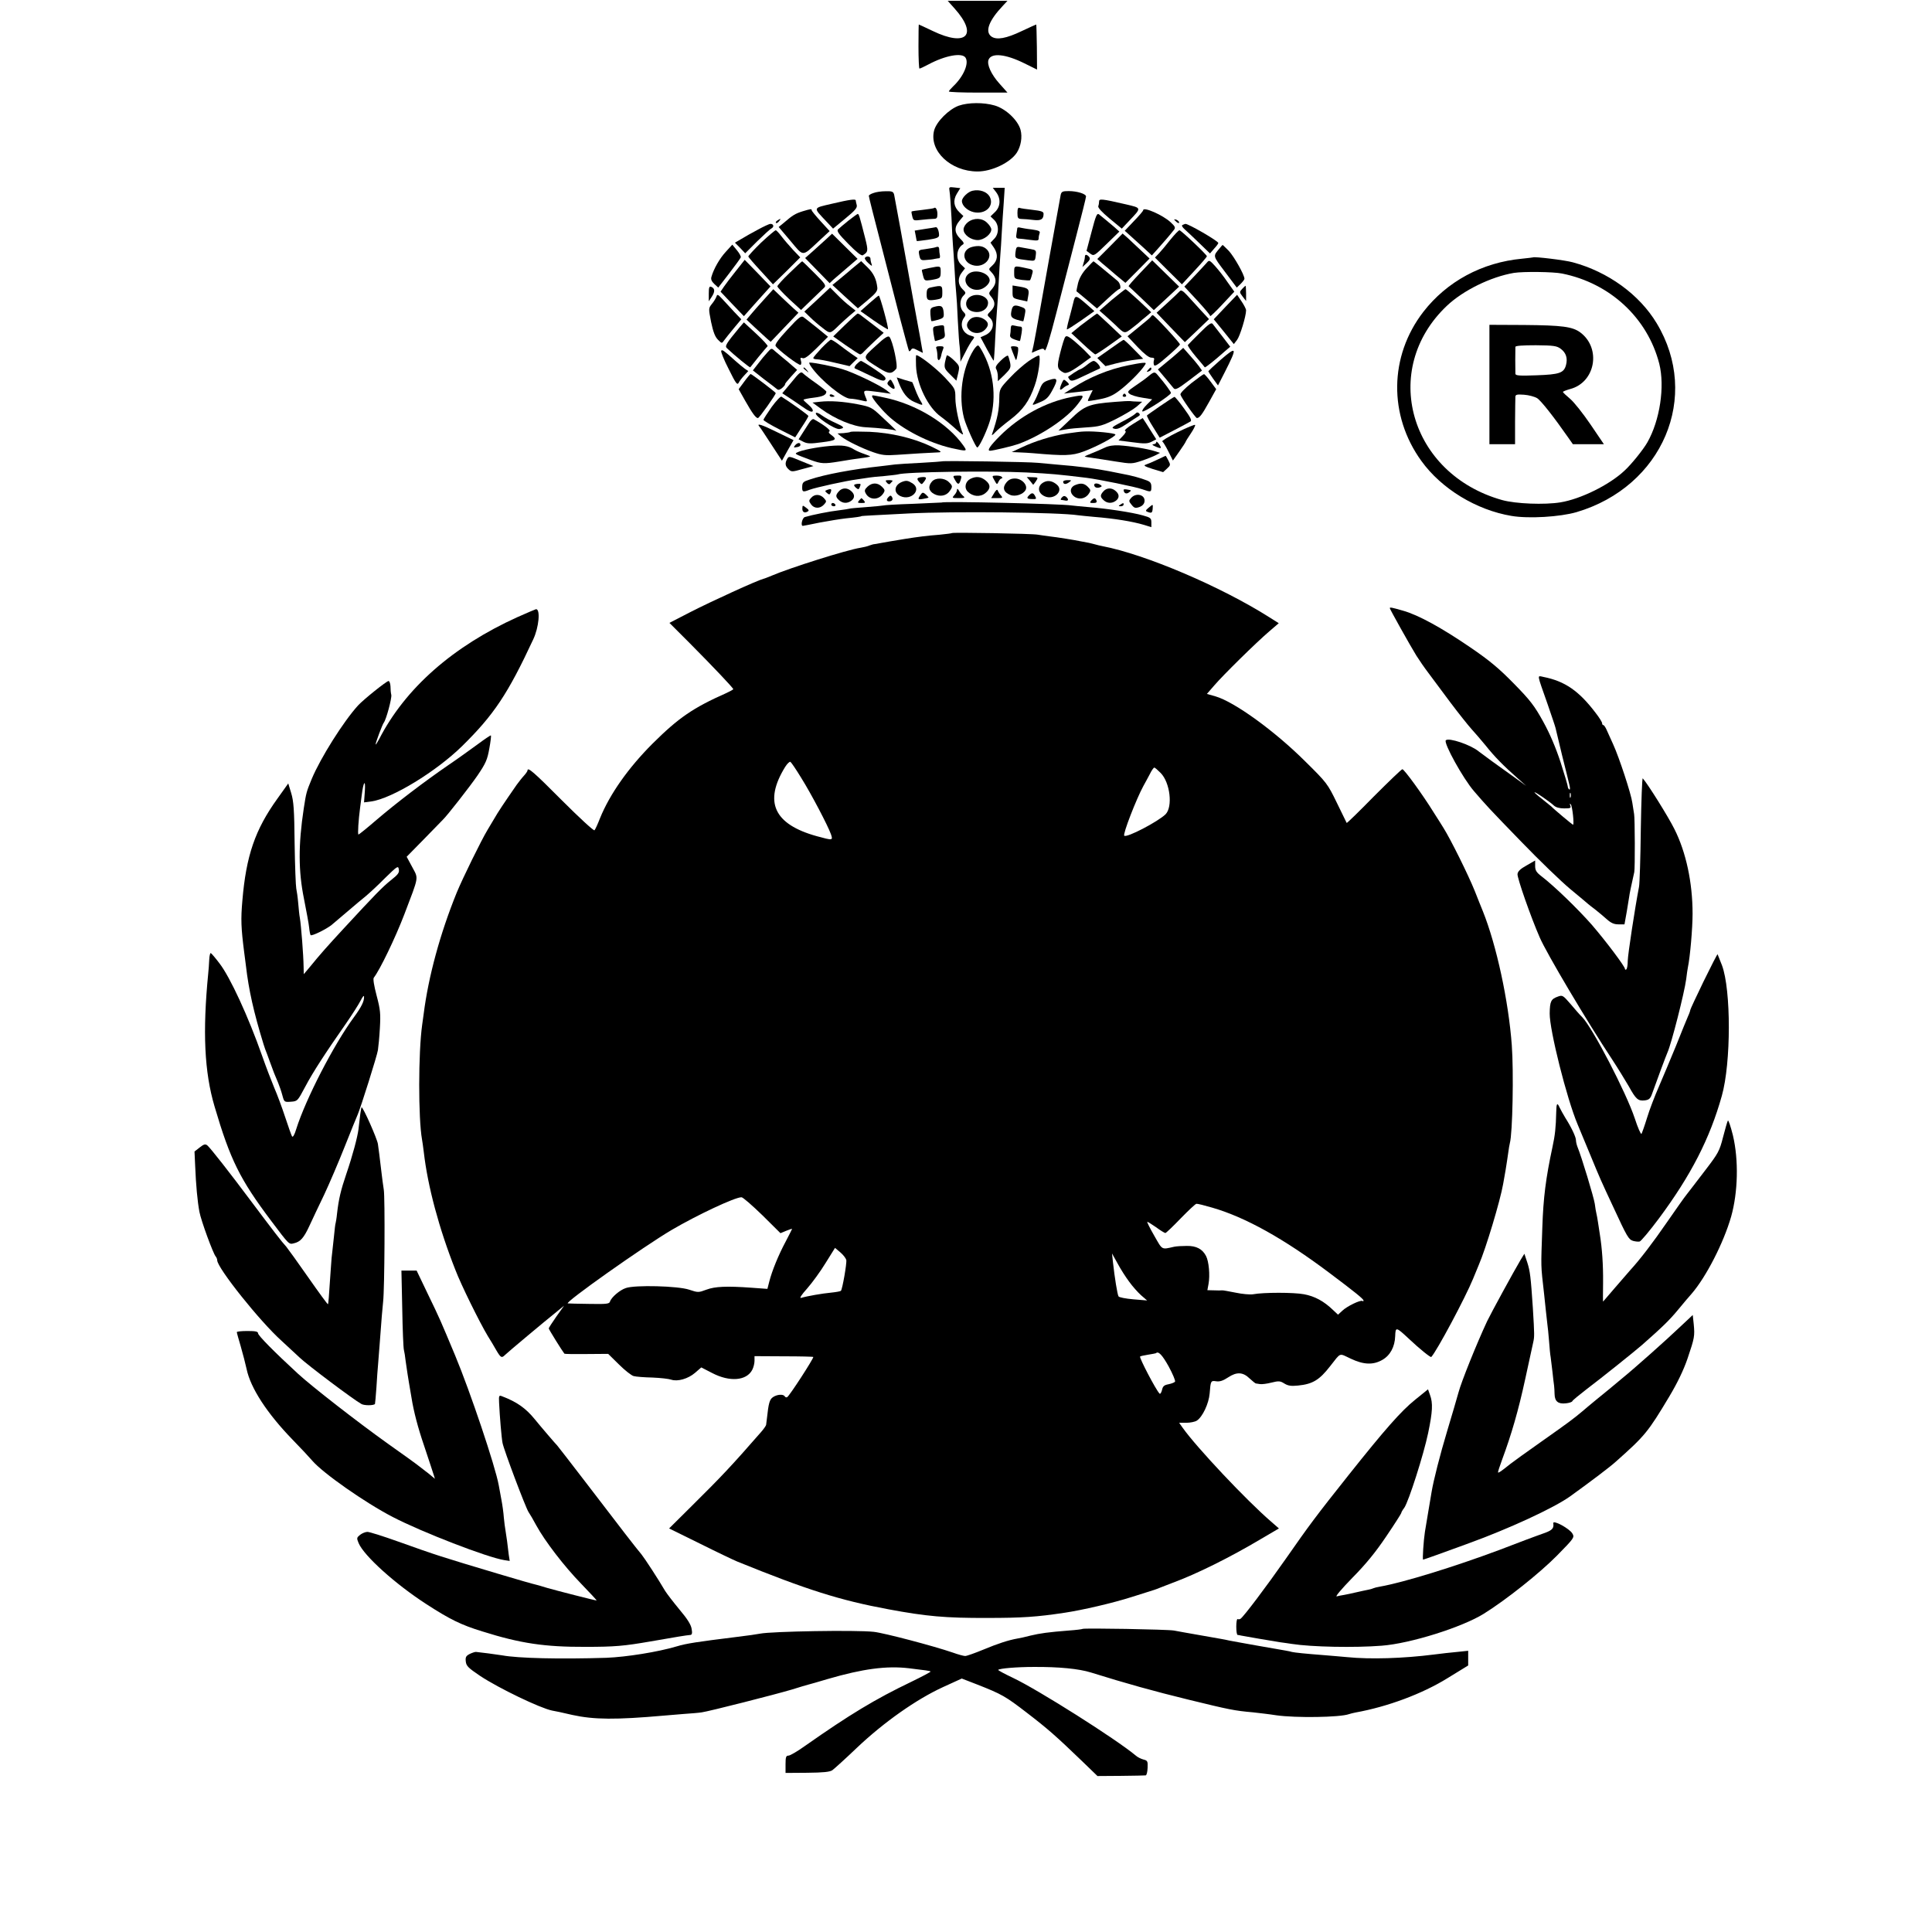 <?xml version="1.0" standalone="no"?>
<!DOCTYPE svg PUBLIC "-//W3C//DTD SVG 20010904//EN"
 "http://www.w3.org/TR/2001/REC-SVG-20010904/DTD/svg10.dtd">
<svg version="1.0" xmlns="http://www.w3.org/2000/svg"
 width="1183pt" height="1183pt" viewBox="0 0 1183 1183"
 preserveAspectRatio="xMidYMid meet">
<g transform="translate(0,1183) scale(0.1,-0.1)"
fill="#000000" stroke="none">
<path d="M5845 11778 c145 -162 73 -237 -133 -138 -46 22 -85 40 -86 40 -1 0
-2 -61 -2 -135 0 -74 3 -135 6 -135 4 0 28 11 54 25 105 56 207 74 228 42 23
-35 -13 -117 -76 -176 -14 -14 -26 -27 -26 -31 0 -4 81 -7 179 -7 l180 0 -50
56 c-50 56 -77 116 -66 145 17 44 103 36 220 -22 l77 -38 -1 138 c-1 76 -3
138 -4 138 -2 0 -41 -18 -88 -40 -96 -46 -154 -56 -186 -34 -42 30 -16 98 70
189 l28 30 -183 0 -183 0 42 -47z"/>
<path d="M5871 11183 c-61 -22 -136 -97 -151 -151 -33 -125 101 -252 266 -252
87 0 200 54 240 115 25 39 35 95 23 140 -16 59 -90 129 -158 149 -68 20 -162
19 -220 -1z"/>
<path d="M5814 10661 c3 -15 8 -87 12 -161 3 -74 7 -151 9 -170 2 -19 6 -87
10 -150 3 -63 8 -128 10 -145 2 -16 7 -93 10 -170 4 -77 9 -147 11 -155 1 -8
3 -33 4 -55 l1 -40 31 60 c16 33 37 67 45 76 12 15 11 17 -11 23 -52 13 -73
69 -43 111 12 15 11 21 -5 37 -23 23 -23 73 0 96 18 18 18 20 -5 42 -28 27
-30 69 -3 102 l19 25 -24 23 c-35 33 -29 99 11 123 9 5 5 15 -17 36 -36 36
-37 70 -4 109 l24 29 -24 23 c-35 33 -41 73 -16 114 l21 34 -35 4 c-34 4 -35
3 -31 -21z"/>
<path d="M6099 10654 c30 -39 28 -89 -6 -122 l-28 -27 23 -22 c30 -30 30 -86
-1 -116 l-22 -23 22 -32 c26 -40 22 -78 -11 -108 -23 -21 -24 -22 -6 -40 32
-33 34 -67 7 -100 -25 -29 -25 -30 -6 -53 25 -31 24 -57 -5 -86 -23 -23 -23
-24 -5 -41 34 -31 19 -87 -30 -107 l-27 -12 39 -73 c22 -40 40 -72 42 -70 1 2
6 64 9 138 4 74 9 153 11 175 2 22 7 94 10 160 3 66 8 143 10 170 2 28 7 91 9
140 3 50 8 132 12 183 l6 92 -37 0 -36 0 20 -26z"/>
<path d="M5955 10662 c-28 -6 -65 -42 -65 -63 0 -28 33 -59 72 -68 72 -16 128
38 98 95 -17 30 -61 46 -105 36z"/>
<path d="M5348 10648 c-16 -5 -28 -13 -28 -17 0 -7 26 -110 100 -396 21 -82
62 -240 90 -350 29 -110 54 -202 56 -205 3 -2 9 1 13 9 7 10 14 10 40 -4 l32
-16 -7 38 c-4 21 -8 47 -10 58 -11 56 -74 405 -79 435 -12 68 -75 415 -80 438
-5 19 -12 22 -53 21 -26 0 -59 -5 -74 -11z"/>
<path d="M6495 10638 c-5 -25 -125 -692 -149 -830 -9 -48 -18 -98 -22 -112
l-6 -26 35 15 c32 13 37 13 44 0 6 -10 30 68 71 228 34 133 89 346 122 472 33
127 60 235 60 242 0 16 -55 33 -106 33 -37 0 -44 -3 -49 -22z"/>
<path d="M5092 10582 c-116 -27 -114 -21 -33 -107 l42 -45 75 62 c60 49 74 66
70 82 -3 12 -6 24 -6 28 0 11 -33 7 -148 -20z"/>
<path d="M6730 10597 c0 -8 -2 -22 -5 -29 -4 -9 22 -37 69 -76 l75 -62 48 51
c74 78 74 75 -24 98 -147 34 -163 35 -163 18z"/>
<path d="M5719 10556 c-2 -2 -33 -7 -69 -11 -36 -4 -66 -8 -68 -10 -2 -1 0
-15 4 -30 7 -27 8 -27 58 -21 28 3 61 6 74 6 18 0 22 6 22 29 0 27 -11 46 -21
37z"/>
<path d="M6230 10526 c0 -32 3 -36 28 -37 15 0 47 -3 71 -6 45 -5 61 4 61 38
0 13 -14 18 -67 24 -36 4 -72 9 -80 12 -9 4 -13 -5 -13 -31z"/>
<path d="M4914 10536 c-44 -14 -61 -24 -113 -69 l-33 -27 72 -85 c82 -98 70
-98 172 -3 l68 63 -55 60 c-30 33 -55 63 -55 68 0 9 -6 8 -56 -7z"/>
<path d="M7000 10543 c0 -5 -26 -35 -57 -67 l-56 -59 39 -35 c21 -19 59 -53
83 -75 l44 -41 36 40 c35 39 73 83 99 116 11 14 8 21 -20 47 -47 44 -168 97
-168 74z"/>
<path d="M6684 10411 l-31 -117 23 -17 c22 -16 24 -15 100 59 l78 76 -30 27
c-29 25 -62 52 -94 78 -13 10 -20 -6 -46 -106z"/>
<path d="M5195 10479 c-27 -22 -56 -46 -63 -53 -10 -10 1 -27 63 -90 48 -49
80 -74 88 -69 33 20 34 27 15 103 -35 138 -39 150 -46 150 -4 -1 -29 -19 -57
-41z"/>
<path d="M4760 10480 c-8 -5 -12 -12 -9 -15 4 -3 12 1 19 10 14 17 11 19 -10
5z"/>
<path d="M5926 10469 c-15 -12 -26 -30 -26 -44 0 -32 44 -65 87 -65 37 0 83
36 83 65 0 9 -11 27 -25 40 -30 31 -82 33 -119 4z"/>
<path d="M7190 10486 c0 -2 7 -9 15 -16 9 -7 15 -8 15 -2 0 5 -7 12 -15 16 -8
3 -15 4 -15 2z"/>
<path d="M4641 10424 c-36 -19 -82 -45 -103 -58 l-38 -22 32 -32 31 -33 73 73
c40 39 80 76 89 80 17 10 11 28 -8 27 -7 0 -41 -16 -76 -35z"/>
<path d="M7242 10453 c-9 -3 -4 -13 15 -30 15 -13 56 -52 90 -85 l62 -60 25
29 c14 15 26 31 26 35 0 12 -188 121 -202 117 -2 0 -9 -3 -16 -6z"/>
<path d="M5663 10428 l-62 -10 6 -31 c3 -18 6 -33 7 -33 1 -1 31 3 69 8 54 8
67 14 67 28 0 24 -10 50 -19 49 -3 -1 -34 -6 -68 -11z"/>
<path d="M6229 10433 c0 -4 -3 -20 -5 -35 -4 -22 -1 -28 13 -29 10 0 42 -4 71
-8 46 -6 52 -5 52 10 0 10 3 24 6 32 4 12 -7 16 -48 22 -29 3 -61 9 -70 11
-10 3 -18 2 -19 -3z"/>
<path d="M4660 10344 c-44 -43 -79 -81 -78 -85 2 -5 36 -45 77 -89 l74 -81 84
82 83 83 -44 46 c-23 25 -55 62 -71 83 -15 20 -31 37 -35 37 -5 0 -45 -34 -90
-76z"/>
<path d="M7167 10363 c-25 -32 -57 -70 -70 -84 l-25 -26 82 -82 83 -82 76 82
c43 46 77 86 77 90 0 9 -158 159 -168 159 -5 0 -30 -26 -55 -57z"/>
<path d="M5055 10362 c-22 -20 -60 -54 -83 -75 l-42 -37 75 -77 75 -77 22 21
c13 11 38 33 57 49 19 16 47 40 63 54 l29 25 -78 77 -78 77 -40 -37z"/>
<path d="M6797 10322 l-78 -78 28 -25 c16 -13 55 -46 86 -73 l58 -48 74 74 74
75 -52 49 c-29 27 -66 62 -82 77 l-31 27 -77 -78z"/>
<path d="M4444 10288 c-37 -40 -74 -104 -88 -154 -4 -14 1 -27 18 -43 l24 -22
67 87 c36 47 68 91 71 98 2 6 -9 26 -24 44 l-28 34 -40 -44z"/>
<path d="M5952 10318 c-69 -18 -60 -100 14 -114 65 -12 118 52 79 96 -21 23
-51 29 -93 18z"/>
<path d="M7470 10312 c-44 -53 -46 -44 31 -147 l72 -96 23 22 c13 13 24 27 24
32 0 24 -63 135 -95 170 -20 20 -37 37 -38 37 -2 0 -9 -8 -17 -18z"/>
<path d="M5725 10315 c-5 -2 -31 -6 -56 -10 -46 -6 -46 -6 -40 -38 6 -29 10
-32 41 -29 19 1 44 4 55 7 11 2 23 4 27 4 3 1 5 9 3 19 -2 9 -4 25 -4 35 -1
17 -6 19 -26 12z"/>
<path d="M6218 10285 c-4 -39 -4 -39 78 -49 41 -5 42 -5 46 29 4 32 2 34 -32
40 -19 3 -47 8 -61 11 -24 5 -27 2 -31 -31z"/>
<path d="M6643 10258 c0 -7 -3 -24 -8 -38 l-7 -25 26 24 c20 19 23 27 15 38
-14 16 -26 17 -26 1z"/>
<path d="M5296 10251 c-3 -4 6 -19 21 -32 21 -19 25 -21 20 -6 -4 10 -7 25 -7
33 0 15 -25 19 -34 5z"/>
<path d="M9387 10254 c-1 -1 -31 -4 -67 -8 -246 -23 -461 -140 -605 -326 -209
-271 -213 -634 -12 -912 123 -171 337 -301 552 -337 106 -18 298 -6 398 23
528 156 762 708 491 1157 -106 176 -298 315 -514 373 -46 13 -236 36 -243 30z
m178 -99 c294 -59 523 -272 595 -552 35 -140 4 -347 -73 -482 -25 -44 -99
-136 -141 -174 -93 -87 -268 -173 -391 -193 -98 -16 -274 -9 -357 14 -567 159
-749 800 -339 1189 100 95 270 178 411 202 57 9 242 7 295 -4z"/>
<path d="M9120 9475 l0 -365 78 0 79 0 0 138 c1 75 1 144 2 153 1 13 10 15 53
12 29 -2 65 -12 80 -21 24 -15 104 -117 191 -242 l28 -40 95 0 95 0 -82 121
c-45 66 -101 137 -125 157 -24 20 -44 39 -44 42 0 3 20 11 45 18 154 41 191
249 62 346 -48 36 -112 44 -344 46 l-213 1 0 -366z m437 219 c32 -24 43 -57
32 -99 -13 -49 -40 -58 -181 -63 -103 -4 -128 -2 -129 9 -1 19 -1 152 0 165 1
7 43 10 126 10 109 -1 128 -4 152 -22z"/>
<path d="M4507 10172 c-30 -37 -63 -81 -74 -97 l-21 -31 71 -75 72 -75 81 91
82 91 -79 82 -79 81 -53 -67z"/>
<path d="M6981 10158 c-41 -43 -73 -79 -70 -81 2 -1 38 -35 79 -74 l75 -72 78
72 77 72 -83 81 -82 80 -74 -78z"/>
<path d="M7390 10222 c-8 -9 -42 -46 -76 -82 l-62 -65 79 -85 c43 -47 79 -89
79 -95 0 -5 33 26 74 70 l74 79 -42 59 c-22 33 -57 77 -76 98 -33 36 -36 38
-50 21z"/>
<path d="M4834 10158 c-41 -39 -74 -76 -74 -81 0 -6 33 -41 72 -78 l73 -67 63
61 c35 34 71 68 79 76 13 12 5 24 -58 87 -41 41 -75 74 -77 74 -2 0 -37 -32
-78 -72z"/>
<path d="M5239 10203 c-19 -15 -36 -30 -39 -33 -3 -3 -27 -23 -54 -45 l-49
-40 78 -72 78 -71 61 51 c49 41 60 56 58 76 -6 53 -23 88 -61 125 l-38 37 -34
-28z"/>
<path d="M6653 10187 c-26 -28 -44 -60 -52 -91 -6 -27 -11 -49 -9 -50 2 -1 30
-25 64 -53 l61 -52 64 59 c35 33 67 59 72 60 14 0 7 36 -10 50 -63 53 -145
120 -147 120 -2 0 -21 -19 -43 -43z"/>
<path d="M5691 10189 c-24 -5 -45 -10 -46 -11 -1 -2 2 -18 7 -36 8 -31 11 -32
46 -27 59 10 62 12 62 50 0 38 0 38 -69 24z"/>
<path d="M6210 10161 c0 -38 0 -38 47 -45 25 -3 48 -4 50 -2 2 2 8 17 12 34 9
31 9 31 -40 41 -70 15 -69 15 -69 -28z"/>
<path d="M5933 10155 c-50 -36 -6 -108 60 -99 31 3 67 35 67 58 -2 44 -86 71
-127 41z"/>
<path d="M4340 10032 l0 -47 19 29 c20 31 19 51 -5 60 -11 4 -14 -5 -14 -42z"/>
<path d="M5705 10071 c-26 -5 -30 -11 -31 -39 -1 -40 6 -45 56 -37 39 7 40 8
40 46 0 42 -3 43 -65 30z"/>
<path d="M6200 10043 c0 -37 1 -39 45 -49 l45 -10 6 34 c8 41 1 48 -53 57
l-43 7 0 -39z"/>
<path d="M7605 10060 c-16 -18 -16 -20 4 -46 l21 -27 0 47 c0 25 -2 46 -3 46
-2 0 -12 -9 -22 -20z"/>
<path d="M5004 9995 l-79 -73 35 -34 c19 -19 54 -49 78 -67 46 -36 45 -36 101
19 15 14 43 40 63 57 l37 31 -33 26 c-19 14 -54 45 -78 70 l-45 45 -79 -74z"/>
<path d="M4679 9997 c-31 -34 -68 -76 -82 -93 l-26 -31 52 -49 c29 -27 62 -57
74 -68 l22 -19 85 89 85 89 -27 24 c-15 13 -49 46 -77 72 l-50 48 -56 -62z"/>
<path d="M6808 9994 l-76 -66 41 -36 c23 -21 49 -44 57 -52 56 -55 55 -55 102
-19 24 18 45 36 48 39 3 3 19 17 37 31 l32 27 -75 71 c-42 39 -79 71 -82 70
-4 0 -41 -30 -84 -65z"/>
<path d="M7224 10047 c-6 -7 -40 -39 -76 -72 l-66 -60 86 -90 87 -90 74 70 74
71 -51 55 c-27 29 -65 71 -83 91 -26 28 -37 34 -45 25z"/>
<path d="M4387 10014 c-4 -11 -16 -31 -28 -45 -21 -27 -21 -27 -5 -110 13 -61
24 -91 42 -109 24 -24 24 -24 38 -4 8 11 35 45 60 75 l45 54 -43 45 c-23 25
-56 60 -73 79 -27 29 -31 31 -36 15z"/>
<path d="M5953 10019 c-49 -18 -50 -79 -1 -95 49 -16 98 10 98 52 0 35 -54 59
-97 43z"/>
<path d="M7503 9950 l-71 -75 62 -76 61 -76 20 26 c18 24 55 145 55 181 0 8
-13 33 -28 55 l-27 40 -72 -75z"/>
<path d="M5322 9972 l-53 -47 82 -58 c45 -31 84 -55 86 -53 6 5 -49 206 -56
206 -3 0 -30 -22 -59 -48z"/>
<path d="M6572 9977 c-6 -23 -17 -69 -26 -101 -9 -32 -15 -61 -13 -63 2 -2 41
23 86 54 l82 58 -43 38 c-71 62 -75 63 -86 14z"/>
<path d="M5720 9951 c-22 -6 -25 -12 -23 -46 2 -21 4 -40 6 -41 2 -2 20 2 41
8 35 11 37 14 34 47 -4 38 -15 44 -58 32z"/>
<path d="M6196 9938 c-11 -44 -7 -54 31 -66 20 -6 38 -10 39 -9 1 1 5 19 9 39
7 34 5 39 -20 48 -39 15 -52 12 -59 -12z"/>
<path d="M5174 9840 l-72 -70 78 -55 c43 -30 82 -55 87 -55 5 0 16 8 24 18 9
9 39 39 68 66 l52 48 -58 45 c-32 24 -66 50 -76 58 -9 8 -21 15 -25 15 -4 0
-39 -32 -78 -70z"/>
<path d="M6660 9869 c-30 -22 -65 -49 -77 -60 l-23 -19 70 -65 c38 -36 73 -65
77 -65 4 0 43 25 85 55 l77 55 -74 70 c-41 38 -75 70 -77 70 -2 0 -28 -18 -58
-41z"/>
<path d="M4823 9813 c-55 -59 -79 -92 -74 -101 13 -23 143 -122 153 -116 5 3
6 15 2 26 -5 17 -3 20 11 15 12 -5 36 13 86 62 l69 69 -66 54 c-37 29 -74 59
-84 66 -14 10 -27 1 -97 -75z"/>
<path d="M7048 9892 c-1 -4 -35 -33 -74 -64 l-70 -57 62 -66 c40 -42 69 -65
84 -65 16 0 20 -4 16 -15 -3 -8 -3 -22 0 -30 5 -11 26 3 82 52 43 37 77 70 77
74 0 10 -156 179 -166 179 -4 0 -9 -4 -11 -8z"/>
<path d="M5937 9872 c-22 -24 -21 -45 1 -65 25 -23 68 -21 92 3 26 26 25 45
-2 64 -30 21 -71 20 -91 -2z"/>
<path d="M4529 9826 c-83 -100 -92 -115 -78 -128 44 -42 140 -121 143 -117 2
2 25 31 51 64 27 33 52 62 55 65 4 3 -27 37 -69 76 l-76 70 -26 -30z"/>
<path d="M7348 9793 c-38 -38 -71 -71 -74 -75 -4 -4 18 -35 47 -70 30 -35 55
-65 56 -67 2 -4 57 39 122 97 l34 29 -49 64 c-27 35 -53 69 -59 76 -8 10 -26
-3 -77 -54z"/>
<path d="M5732 9833 c-20 -4 -21 -8 -16 -46 4 -23 8 -43 9 -45 1 -1 16 3 33 9
25 9 30 15 27 37 -2 15 -4 33 -4 40 -1 12 -7 13 -49 5z"/>
<path d="M6189 9819 c0 -13 -2 -32 -4 -41 -2 -11 7 -20 28 -27 16 -6 31 -10
32 -9 2 2 6 22 10 46 5 32 4 42 -7 42 -7 0 -23 3 -35 6 -19 5 -23 2 -24 -17z"/>
<path d="M5362 9712 c-84 -77 -85 -69 21 -136 59 -37 76 -38 105 -4 12 15 -22
173 -42 195 -8 9 -29 -4 -84 -55z"/>
<path d="M6523 9767 c-6 -6 -19 -50 -31 -97 -22 -88 -20 -100 20 -121 18 -10
52 7 136 70 l33 24 -28 29 c-15 17 -49 47 -74 69 -35 29 -49 36 -56 26z"/>
<path d="M5030 9698 c-27 -29 -50 -56 -50 -60 0 -5 10 -8 21 -8 12 0 62 -9
111 -21 l90 -21 25 25 25 24 -42 29 c-22 16 -57 41 -77 57 -20 15 -40 27 -45
27 -4 0 -31 -24 -58 -52z"/>
<path d="M6797 9693 l-78 -55 25 -25 25 -25 66 17 c36 9 88 19 115 22 l50 6
-57 58 c-32 33 -60 59 -63 58 -3 0 -40 -25 -83 -56z"/>
<path d="M5962 9688 c-71 -114 -94 -284 -59 -419 14 -50 72 -179 81 -179 10 0
50 81 73 149 45 135 33 293 -33 422 -13 26 -28 50 -33 53 -5 4 -18 -9 -29 -26z"/>
<path d="M5734 9694 c3 -9 6 -29 6 -45 0 -34 15 -31 23 3 2 13 8 31 12 41 6
14 2 17 -20 17 -21 0 -26 -4 -21 -16z"/>
<path d="M6190 9705 c0 -2 4 -14 9 -27 5 -13 13 -32 17 -43 6 -16 8 -12 14 20
5 22 6 43 3 48 -4 7 -43 10 -43 2z"/>
<path d="M4699 9672 c-14 -15 -40 -46 -57 -69 l-32 -41 67 -53 c38 -28 74 -56
81 -62 8 -7 18 -4 32 8 11 10 19 20 17 22 -2 2 14 22 35 45 l39 43 -29 25
c-15 14 -42 36 -58 49 -16 13 -38 32 -50 42 -20 19 -21 18 -45 -9z"/>
<path d="M7214 9672 c-16 -15 -51 -44 -77 -65 l-47 -39 43 -51 c23 -28 48 -58
54 -65 10 -11 27 -2 93 48 l80 61 -19 27 c-11 15 -37 46 -58 69 l-38 43 -31
-28z"/>
<path d="M4416 9682 c-3 -5 17 -56 46 -112 43 -87 52 -100 61 -84 5 11 21 31
34 45 l25 27 -21 14 c-12 9 -38 30 -59 49 -71 64 -80 70 -86 61z"/>
<path d="M7472 9625 c-40 -35 -73 -66 -73 -69 1 -3 14 -24 30 -46 l29 -40 42
82 c78 154 75 162 -28 73z"/>
<path d="M5609 9653 c-1 -4 -1 -33 0 -63 4 -113 74 -257 153 -312 26 -19 68
-54 94 -78 29 -27 45 -37 40 -25 -23 54 -46 165 -46 216 0 58 -1 59 -62 125
-60 64 -177 153 -179 137z"/>
<path d="M5797 9653 c-2 -4 -7 -24 -11 -43 -5 -32 -2 -40 32 -73 l38 -38 11
45 c10 44 9 46 -27 81 -21 20 -40 33 -43 28z"/>
<path d="M6128 9622 c-29 -28 -35 -41 -28 -52 5 -8 10 -28 10 -45 l0 -29 41
39 c36 36 40 44 34 75 -4 19 -10 38 -13 42 -4 3 -24 -10 -44 -30z"/>
<path d="M6300 9620 c-30 -21 -83 -67 -117 -104 -60 -63 -63 -69 -64 -119 -1
-77 -10 -124 -45 -227 -3 -8 6 -3 20 13 14 15 56 50 93 78 76 58 116 113 149
209 23 64 38 177 26 183 -4 2 -32 -13 -62 -33z"/>
<path d="M5244 9599 c-13 -15 -15 -23 -7 -26 6 -2 47 -22 92 -43 66 -32 82
-36 91 -25 9 11 -4 24 -64 64 -41 28 -79 51 -84 51 -5 0 -17 -10 -28 -21z"/>
<path d="M6655 9595 c-16 -13 -34 -24 -38 -25 -4 0 -22 -10 -40 -22 -18 -13
-34 -24 -36 -25 -2 -1 2 -9 8 -17 11 -13 24 -9 92 24 45 21 86 41 92 43 14 5
-20 47 -37 47 -6 0 -24 -11 -41 -25z"/>
<path d="M4970 9580 c56 -79 192 -189 234 -191 23 -1 47 -5 84 -14 21 -5 23
-3 17 12 -22 53 -21 54 31 48 27 -3 65 -8 84 -11 l35 -5 -25 20 c-39 31 -198
108 -270 130 -54 17 -173 41 -203 41 -5 0 1 -14 13 -30z"/>
<path d="M6908 9593 c-119 -24 -238 -73 -338 -138 l-55 -35 40 5 c22 2 62 7
88 10 l48 6 -16 -32 c-9 -17 -15 -32 -13 -34 2 -2 33 3 70 10 52 10 81 22 122
53 53 40 125 111 153 152 13 18 12 20 -12 18 -14 -1 -53 -8 -87 -15z"/>
<path d="M4920 9576 c0 -2 8 -10 18 -17 15 -13 16 -12 3 4 -13 16 -21 21 -21
13z"/>
<path d="M7030 9565 c-11 -13 -10 -14 4 -9 9 3 16 10 16 15 0 13 -6 11 -20 -6z"/>
<path d="M4847 9490 l-57 -68 29 -19 c16 -10 56 -37 89 -60 42 -30 63 -39 68
-31 4 7 -5 22 -24 38 -18 15 -32 29 -32 32 0 3 28 9 63 13 56 7 76 16 77 37 0
3 -29 27 -64 52 -36 25 -71 52 -79 60 -12 13 -22 6 -70 -54z"/>
<path d="M7033 9527 c-15 -13 -52 -40 -81 -59 -47 -32 -51 -37 -36 -49 9 -8
44 -19 78 -24 l61 -10 -33 -33 c-18 -18 -31 -36 -27 -41 6 -10 175 99 175 113
0 7 -36 57 -80 108 -19 23 -23 23 -57 -5z"/>
<path d="M4557 9493 l-34 -46 40 -71 c43 -76 65 -106 78 -106 8 0 109 143 109
153 0 5 -147 117 -154 117 -2 0 -20 -21 -39 -47z"/>
<path d="M7295 9484 c-41 -33 -69 -62 -67 -70 4 -18 93 -144 101 -144 16 1 32
22 73 96 l45 81 -34 46 c-19 26 -38 47 -41 46 -4 0 -38 -25 -77 -55z"/>
<path d="M5501 9492 c26 -69 55 -105 97 -123 55 -24 57 -24 40 4 -8 12 -23 43
-33 70 -10 26 -18 47 -19 47 0 0 -22 7 -48 14 l-47 15 10 -27z"/>
<path d="M6424 9503 c-36 -12 -44 -20 -59 -61 -10 -26 -24 -57 -31 -69 -17
-28 -17 -28 38 -4 34 14 49 29 71 70 38 69 34 82 -19 64z"/>
<path d="M5441 9496 c-11 -13 -10 -19 10 -35 28 -23 36 -12 16 24 -12 23 -15
25 -26 11z"/>
<path d="M6502 9485 c-17 -38 -15 -51 6 -33 9 9 23 17 30 19 10 3 9 9 -6 22
-18 16 -19 16 -30 -8z"/>
<path d="M5080 9410 c0 -6 7 -10 15 -10 8 0 15 2 15 4 0 2 -7 6 -15 10 -8 3
-15 1 -15 -4z"/>
<path d="M6875 9410 c-3 -5 1 -10 10 -10 9 0 13 5 10 10 -3 6 -8 10 -10 10 -2
0 -7 -4 -10 -10z"/>
<path d="M4725 9338 c-27 -39 -50 -74 -50 -79 0 -5 44 -31 97 -58 l97 -49 40
62 c23 34 41 65 41 69 0 5 -116 88 -165 118 -5 4 -32 -25 -60 -63z"/>
<path d="M5340 9403 c0 -11 52 -75 94 -115 92 -88 253 -170 393 -202 96 -21
98 -21 71 17 -96 135 -288 252 -480 292 -80 17 -78 17 -78 8z"/>
<path d="M6561 9399 c-158 -31 -317 -117 -439 -239 -59 -59 -80 -90 -60 -90
19 0 139 29 173 41 140 51 299 158 365 245 44 58 43 59 -39 43z"/>
<path d="M7106 9345 c-43 -30 -81 -56 -83 -59 -2 -2 14 -34 37 -70 l41 -66 87
45 c48 25 93 49 101 54 10 6 2 24 -39 80 -28 39 -55 71 -58 71 -4 0 -42 -25
-86 -55z"/>
<path d="M5020 9370 l-45 -5 52 -38 c86 -63 197 -109 272 -113 90 -5 173 -14
186 -21 12 -7 -8 13 -90 89 -56 53 -65 57 -140 72 -93 18 -172 23 -235 16z"/>
<path d="M6825 9369 c-155 -12 -184 -23 -268 -104 l-76 -72 42 7 c23 5 82 10
130 13 80 5 97 10 180 51 51 26 108 60 127 76 l34 30 -29 1 c-17 0 -37 2 -45
3 -8 1 -51 -1 -95 -5z"/>
<path d="M4996 9301 c-11 -17 115 -102 144 -98 35 6 30 13 -23 37 -28 12 -66
33 -84 46 -17 13 -34 20 -37 15z"/>
<path d="M6950 9295 c-8 -8 -45 -30 -83 -49 -58 -31 -64 -36 -44 -41 17 -5 38
4 77 30 29 20 60 40 69 45 11 6 13 12 6 19 -8 8 -15 7 -25 -4z"/>
<path d="M4952 9237 c-11 -17 -30 -47 -41 -64 l-21 -33 29 -15 c24 -12 43 -13
115 -3 87 11 94 17 53 47 -13 9 -15 16 -8 20 10 6 -33 39 -96 74 -6 4 -20 -7
-31 -26z"/>
<path d="M6936 9233 c-33 -20 -54 -39 -47 -41 8 -3 4 -13 -14 -32 l-26 -27 86
-11 c73 -10 92 -9 116 3 l29 15 -21 33 c-11 17 -30 47 -41 65 -11 17 -21 32
-21 32 -1 0 -29 -17 -61 -37z"/>
<path d="M7211 9184 c-57 -28 -99 -54 -94 -57 5 -3 22 -31 37 -61 l28 -56 39
55 c22 31 39 58 39 60 0 2 14 25 31 50 17 25 29 49 27 53 -2 4 -50 -16 -107
-44z"/>
<path d="M4650 9218 c6 -7 39 -57 74 -111 l64 -98 35 63 36 63 -97 47 c-99 49
-132 59 -112 36z"/>
<path d="M5209 9186 c-3 -3 -22 -6 -43 -8 l-38 -2 23 -19 c33 -26 122 -70 196
-96 52 -18 75 -21 145 -16 86 6 200 13 253 15 26 1 19 6 -45 37 -108 51 -244
83 -376 89 -60 2 -112 2 -115 0z"/>
<path d="M6529 9175 c-91 -15 -192 -46 -274 -85 l-60 -28 45 -2 c25 -1 63 -3
85 -5 193 -17 239 -16 309 10 77 28 196 91 196 104 0 9 -128 22 -190 19 -19 0
-69 -7 -111 -13z"/>
<path d="M7080 9122 c0 -6 -8 -12 -17 -12 -11 -1 -7 -6 12 -14 37 -16 41 -13
21 16 -9 12 -16 17 -16 10z"/>
<path d="M4869 9104 c-11 -14 -10 -16 9 -12 13 1 23 7 23 13 1 17 -17 16 -32
-1z"/>
<path d="M5079 9099 c-78 -7 -172 -25 -199 -40 -16 -8 -12 -10 85 -46 64 -23
81 -24 173 -9 48 8 109 18 137 21 27 3 51 8 53 10 2 1 -14 8 -35 15 -21 7 -49
19 -62 27 -38 24 -71 29 -152 22z"/>
<path d="M6765 9089 c-20 -10 -56 -25 -81 -35 -24 -9 -43 -18 -42 -20 2 -1 23
-5 48 -8 25 -4 89 -13 142 -22 95 -15 99 -15 160 5 35 12 74 28 87 35 l24 13
-34 11 c-43 14 -149 31 -216 35 -35 2 -65 -3 -88 -14z"/>
<path d="M4820 9020 c-15 -27 -12 -45 9 -64 17 -16 22 -16 85 2 l67 18 -76 31
c-72 30 -75 31 -85 13z"/>
<path d="M7086 9015 c-27 -13 -58 -26 -70 -30 -17 -5 -7 -11 43 -27 l63 -19
24 22 c22 20 22 23 8 50 -8 16 -16 29 -17 28 -1 0 -24 -11 -51 -24z"/>
<path d="M5768 9005 c-2 -1 -59 -5 -128 -9 -69 -3 -141 -8 -160 -10 -19 -3
-60 -7 -90 -11 -168 -18 -339 -50 -431 -81 -41 -13 -46 -18 -47 -44 -1 -33 4
-35 45 -19 37 14 223 55 293 64 30 4 63 9 74 11 10 2 51 6 90 9 39 4 76 8 83
10 50 16 556 23 788 12 155 -8 189 -11 370 -33 71 -9 299 -55 340 -70 54 -19
55 -18 55 15 0 22 -6 31 -27 39 -42 16 -92 30 -153 41 -30 6 -66 13 -80 16
-82 16 -187 30 -315 40 -38 3 -92 9 -120 11 -52 6 -581 14 -587 9z"/>
<path d="M5849 8889 c17 -30 25 -28 35 8 6 19 3 22 -22 21 -29 -1 -29 -1 -13
-29z"/>
<path d="M6089 8889 c15 -27 16 -28 25 -9 5 11 13 20 18 20 5 0 7 4 3 9 -3 5
-18 9 -34 9 -28 -1 -28 -1 -12 -29z"/>
<path d="M5623 8904 c-8 -4 -7 -11 4 -24 16 -18 17 -18 29 -2 8 9 14 20 14 25
0 8 -28 8 -47 1z"/>
<path d="M5942 8898 c-31 -16 -40 -55 -16 -79 31 -30 75 -34 107 -9 34 27 34
53 1 79 -29 23 -57 26 -92 9z"/>
<path d="M6306 8887 c10 -12 19 -23 20 -25 1 -1 8 8 17 21 15 23 15 24 -20 25
l-36 1 19 -22z"/>
<path d="M5707 8882 c-26 -29 -21 -59 13 -77 36 -19 75 -11 95 18 20 28 19 32
-7 57 -27 25 -79 26 -101 2z"/>
<path d="M6161 8874 c-25 -31 -15 -59 26 -75 31 -12 79 4 93 31 15 29 -23 70
-65 70 -24 0 -39 -7 -54 -26z"/>
<path d="M5430 8875 c7 -9 16 -12 19 -8 4 4 10 11 15 16 5 4 -3 7 -19 7 -24 0
-26 -2 -15 -15z"/>
<path d="M5525 8880 c-50 -19 -56 -67 -11 -88 66 -30 132 40 74 78 -29 18 -38
19 -63 10z"/>
<path d="M6393 8878 c-43 -21 -41 -67 4 -87 55 -25 117 31 77 69 -26 24 -55
31 -81 18z"/>
<path d="M6510 8881 c0 -17 15 -19 35 -5 18 13 18 14 -8 14 -15 0 -27 -4 -27
-9z"/>
<path d="M5230 8859 c0 -4 6 -12 14 -18 11 -9 15 -8 20 5 9 22 8 23 -14 21
-11 -1 -20 -4 -20 -8z"/>
<path d="M5312 8850 c-18 -17 -20 -25 -11 -41 22 -42 79 -43 107 -1 12 18 11
23 -7 41 -27 27 -61 27 -89 1z"/>
<path d="M6584 8860 c-33 -13 -36 -47 -8 -69 29 -23 70 -16 91 16 13 19 12 24
-6 42 -22 22 -43 25 -77 11z"/>
<path d="M6700 8861 c0 -15 16 -22 35 -15 13 5 14 8 3 15 -18 12 -38 11 -38 0z"/>
<path d="M5067 8831 c-17 -6 -17 -8 -3 -20 13 -11 17 -11 22 3 8 21 4 25 -19
17z"/>
<path d="M5137 8822 c-22 -24 -21 -35 1 -55 22 -20 51 -21 75 -3 22 17 22 39
-1 59 -24 22 -55 21 -75 -1z"/>
<path d="M5860 8831 c0 -8 -7 -23 -17 -33 -15 -17 -14 -18 27 -18 37 0 41 2
28 13 -8 6 -20 21 -26 32 -7 13 -12 15 -12 6z"/>
<path d="M6087 8810 l-18 -30 37 0 c34 0 36 1 22 18 -9 9 -17 23 -19 30 -3 7
-12 0 -22 -18z"/>
<path d="M6757 8822 c-22 -24 -21 -35 1 -55 22 -20 51 -21 75 -3 22 17 22 39
-1 59 -24 22 -55 21 -75 -1z"/>
<path d="M6880 8831 c1 -21 16 -29 33 -16 16 12 16 13 -8 17 -14 3 -25 2 -25
-1z"/>
<path d="M5642 8807 c-25 -33 -24 -38 9 -32 19 3 34 7 35 8 0 1 -7 10 -17 19
-13 12 -20 14 -27 5z"/>
<path d="M6302 8798 c-18 -18 -15 -23 18 -24 25 -1 28 1 19 17 -11 22 -20 24
-37 7z"/>
<path d="M4967 8782 c-15 -16 -15 -20 -1 -40 19 -27 55 -28 79 -2 17 19 17 21
0 40 -23 25 -57 26 -78 2z"/>
<path d="M5442 8788 c-16 -16 -15 -28 2 -28 19 0 27 13 17 28 -5 9 -10 9 -19
0z"/>
<path d="M6502 8784 c-7 -8 -9 -14 -5 -15 4 0 16 -2 26 -4 20 -4 22 8 5 23 -9
7 -17 6 -26 -4z"/>
<path d="M6926 8781 c-15 -17 -15 -20 3 -42 16 -20 23 -22 47 -14 19 7 30 19
32 34 6 41 -51 57 -82 22z"/>
<path d="M5260 8765 c-11 -13 -8 -15 15 -15 23 0 26 2 15 15 -7 8 -14 15 -15
15 -1 0 -8 -7 -15 -15z"/>
<path d="M6682 8765 c-11 -13 -9 -15 12 -15 18 0 24 4 20 15 -8 19 -15 18 -32
0z"/>
<path d="M5767 8753 c-1 0 -81 -4 -177 -8 -96 -3 -177 -8 -180 -10 -3 -1 -50
-6 -105 -10 -55 -4 -102 -8 -105 -10 -3 -1 -32 -6 -65 -10 -54 -6 -160 -27
-207 -41 -16 -5 -27 -54 -12 -54 3 0 49 9 102 20 54 10 126 22 162 26 61 6 95
11 95 14 0 1 93 6 290 16 273 14 922 7 1036 -11 13 -2 58 -6 99 -10 124 -10
235 -28 305 -49 l45 -14 0 29 c0 26 -5 30 -52 43 -66 19 -228 43 -333 51 -44
4 -91 8 -104 10 -61 10 -786 27 -794 18z"/>
<path d="M5090 8740 c0 -5 7 -10 16 -10 8 0 12 5 9 10 -3 6 -10 10 -16 10 -5
0 -9 -4 -9 -10z"/>
<path d="M6860 8740 c-13 -8 -12 -10 3 -10 9 0 17 5 17 10 0 12 -1 12 -20 0z"/>
<path d="M4913 8719 c-2 -23 12 -33 31 -22 11 6 10 11 -8 24 -21 16 -22 16
-23 -2z"/>
<path d="M7033 8721 c-19 -16 -20 -20 -7 -25 25 -10 30 -7 32 19 2 30 3 29
-25 6z"/>
<path d="M5829 8566 c-2 -2 -35 -6 -74 -10 -78 -6 -133 -13 -215 -26 -30 -5
-71 -12 -90 -15 -19 -3 -47 -8 -62 -11 -15 -3 -31 -6 -35 -6 -5 0 -17 -4 -29
-8 -11 -5 -36 -11 -55 -14 -84 -13 -435 -124 -544 -171 -22 -9 -44 -18 -50
-19 -39 -10 -319 -138 -448 -204 l-128 -66 125 -125 c146 -147 266 -274 266
-281 -1 -3 -20 -13 -43 -24 -203 -90 -292 -151 -451 -309 -148 -148 -262 -309
-322 -457 -14 -36 -29 -69 -34 -74 -5 -4 -94 78 -199 183 -172 173 -211 207
-211 183 0 -4 -10 -19 -22 -32 -13 -14 -32 -39 -44 -55 -77 -111 -114 -166
-139 -210 -16 -27 -34 -57 -40 -67 -38 -63 -152 -295 -189 -385 -101 -249
-173 -513 -202 -743 -3 -19 -7 -48 -9 -65 -24 -171 -24 -573 -1 -702 2 -10 7
-45 11 -78 24 -209 93 -467 193 -720 35 -92 149 -323 199 -406 16 -25 39 -64
52 -87 27 -46 33 -49 53 -29 16 16 244 207 313 262 l49 40 -47 -66 c-26 -37
-47 -70 -47 -73 0 -6 83 -139 96 -155 2 -2 63 -3 136 -2 l132 1 66 -65 c36
-36 77 -68 90 -71 14 -4 66 -8 115 -9 50 -2 101 -8 115 -13 39 -13 103 5 146
42 l38 33 68 -35 c106 -55 209 -47 244 20 8 15 14 40 14 55 l0 29 180 -1 c99
0 180 -2 180 -4 0 -13 -145 -237 -160 -246 -5 -3 -11 -1 -15 5 -9 15 -47 12
-72 -5 -21 -14 -27 -38 -37 -130 -2 -16 -4 -34 -5 -40 -1 -5 -15 -26 -32 -45
-179 -205 -243 -273 -423 -451 l-139 -138 189 -93 c104 -52 207 -101 229 -110
426 -173 628 -237 925 -292 230 -43 349 -54 605 -53 213 0 303 6 475 32 107
16 293 59 409 96 69 22 131 41 136 43 6 2 21 7 35 13 14 6 50 19 80 31 149 55
354 157 542 269 l109 64 -48 42 c-149 128 -456 454 -541 574 l-22 31 44 0 c24
0 53 6 64 13 35 22 74 105 79 167 6 78 7 79 41 74 21 -3 42 4 72 24 53 35 91
33 132 -7 17 -16 34 -29 37 -30 3 0 15 -2 26 -4 11 -2 43 2 70 9 45 11 53 11
80 -6 23 -14 42 -16 83 -12 90 9 131 34 197 119 68 86 52 80 125 46 80 -38
138 -40 194 -8 48 27 77 80 79 146 2 57 5 57 82 -15 68 -64 135 -118 139 -113
34 36 209 364 256 479 12 30 28 69 35 85 43 99 131 392 149 495 2 14 9 52 15
85 5 33 13 80 16 105 3 25 8 52 10 60 17 61 24 437 12 600 -20 272 -94 613
-177 820 -10 25 -33 81 -50 125 -39 97 -147 315 -191 385 -9 14 -35 57 -60 95
-68 110 -181 265 -192 265 -5 0 -83 -75 -174 -166 -90 -92 -165 -165 -167
-163 -1 2 -28 58 -60 123 -57 117 -61 123 -195 255 -187 186 -432 363 -548
397 l-53 15 46 53 c54 63 255 261 337 331 l57 49 -57 36 c-298 189 -761 386
-1023 436 -14 3 -33 7 -42 10 -10 3 -28 7 -40 10 -13 2 -34 6 -48 9 -37 8
-149 26 -195 31 -22 3 -53 7 -70 10 -34 7 -521 15 -526 10z m-923 -1499 c62
-99 163 -292 182 -345 13 -39 12 -39 -87 -12 -263 73 -325 210 -194 423 13 21
28 35 33 32 5 -3 35 -47 66 -98z m2201 30 c58 -59 75 -207 30 -253 -46 -45
-239 -146 -253 -131 -10 9 74 225 117 304 10 17 27 50 39 72 11 23 24 41 28
41 4 0 21 -15 39 -33z m-2440 -2707 l112 -111 36 15 c19 8 35 13 35 11 0 -2
-18 -36 -39 -77 -43 -80 -84 -179 -101 -247 l-11 -43 -97 7 c-152 11 -224 8
-277 -12 -48 -18 -51 -18 -105 0 -67 23 -332 30 -388 10 -37 -12 -89 -57 -97
-83 -4 -14 -22 -16 -128 -14 -67 1 -126 2 -130 3 -25 3 463 348 636 450 157
92 387 200 427 200 8 1 65 -49 127 -109z m2757 45 c203 -59 438 -190 716 -399
156 -117 209 -160 209 -169 1 -5 -3 -6 -7 -3 -12 7 -94 -32 -123 -60 l-26 -24
-31 29 c-56 54 -112 84 -177 96 -63 12 -248 12 -312 0 -18 -3 -66 1 -108 10
-41 8 -78 15 -82 14 -5 -1 -27 -1 -49 0 l-41 1 7 38 c10 54 2 138 -15 171 -22
43 -60 63 -118 62 -29 0 -63 -2 -77 -5 -80 -18 -71 -22 -122 67 -26 45 -45 83
-43 85 2 2 25 -13 53 -32 27 -20 53 -36 58 -36 5 1 47 41 94 90 47 48 90 89
96 89 7 1 50 -10 98 -24z m-2242 -320 c4 -20 -24 -180 -33 -189 -3 -3 -30 -8
-60 -11 -54 -5 -146 -21 -183 -32 -13 -4 0 17 36 57 30 34 82 105 113 156 l58
93 32 -27 c18 -15 34 -36 37 -47z m1732 -133 c20 -28 53 -65 73 -83 l37 -32
-84 7 c-47 4 -88 12 -91 18 -7 11 -24 116 -34 208 l-6 55 34 -61 c18 -34 50
-84 71 -112z m242 -519 c25 -46 42 -87 39 -93 -3 -5 -21 -12 -40 -16 -27 -5
-35 -12 -40 -36 -4 -16 -11 -26 -15 -21 -22 22 -126 221 -119 227 2 2 24 7 49
11 25 4 46 8 48 9 15 15 39 -11 78 -81z"/>
<path d="M8510 8106 c0 -6 128 -235 163 -291 17 -27 50 -75 73 -105 22 -30 83
-111 134 -180 52 -69 111 -143 131 -165 20 -22 59 -67 86 -100 53 -67 111
-126 193 -198 l55 -49 -55 40 c-110 78 -225 162 -237 172 -47 39 -182 85 -200
67 -15 -16 106 -235 173 -312 76 -88 89 -103 291 -311 109 -113 243 -242 297
-287 54 -45 104 -86 110 -92 6 -5 27 -22 46 -36 19 -15 50 -41 69 -58 26 -23
44 -31 71 -31 l37 0 14 78 c7 42 14 84 15 92 1 12 13 71 31 150 5 21 4 331 -1
355 -2 11 -7 43 -11 70 -7 53 -80 276 -118 359 -13 28 -30 66 -38 84 -7 17
-17 32 -21 32 -5 0 -8 5 -8 12 0 6 -17 34 -39 62 -103 136 -189 195 -320 221
-40 8 -42 25 24 -163 25 -73 48 -140 50 -150 2 -9 20 -84 40 -167 21 -82 41
-165 45 -182 5 -19 4 -31 -1 -27 -5 3 -9 11 -9 17 0 7 -20 74 -44 149 -30 91
-65 174 -107 250 -53 96 -79 130 -178 231 -91 93 -149 142 -268 223 -174 119
-319 199 -413 225 -66 19 -80 22 -80 15z m938 -1158 c26 -18 56 -40 66 -50 13
-12 35 -18 64 -18 38 0 43 2 37 18 -4 11 -3 13 3 7 10 -10 22 -125 14 -125 -4
0 -121 98 -132 111 -3 3 -29 24 -58 47 -64 50 -60 55 6 10z m169 0 c-3 -7 -5
-2 -5 12 0 14 2 19 5 13 2 -7 2 -19 0 -25z"/>
<path d="M3170 8052 c-396 -179 -688 -436 -848 -747 -12 -22 -21 -37 -22 -33
0 11 41 121 50 133 15 19 50 150 46 170 -3 11 -5 35 -5 53 -1 17 -6 32 -12 32
-12 0 -153 -113 -187 -150 -89 -98 -229 -320 -283 -449 -33 -80 -34 -84 -49
-181 -34 -224 -33 -384 1 -552 15 -76 30 -156 32 -178 2 -22 6 -42 9 -46 8 -7
95 36 128 62 13 11 57 48 99 84 42 36 92 78 111 93 19 16 72 64 116 109 77 75
82 79 86 55 4 -20 -4 -32 -49 -67 -53 -43 -95 -86 -289 -296 -97 -105 -141
-154 -211 -240 l-33 -39 -1 45 c-1 73 -15 251 -23 300 -3 14 -7 54 -10 90 -3
36 -9 76 -12 90 -3 14 -8 138 -10 275 -2 207 -6 260 -21 309 l-18 59 -67 -94
c-136 -189 -191 -349 -214 -624 -10 -114 -8 -166 11 -315 3 -19 7 -57 11 -85
17 -146 47 -282 108 -480 2 -5 6 -19 10 -30 5 -11 17 -45 28 -75 23 -63 30
-82 51 -130 8 -19 20 -54 26 -77 11 -41 12 -42 52 -39 41 3 41 4 88 92 47 89
121 203 251 389 38 55 78 118 89 140 11 22 20 32 20 23 2 -28 -16 -64 -63
-128 -122 -166 -294 -499 -352 -683 -11 -37 -21 -53 -26 -45 -4 7 -23 60 -42
118 -19 58 -49 139 -67 180 -17 41 -51 129 -74 195 -84 239 -196 482 -261 566
-24 32 -48 60 -53 63 -4 3 -9 -16 -10 -42 -1 -26 -4 -63 -6 -82 -35 -357 -24
-604 39 -816 96 -326 155 -445 346 -699 110 -146 109 -146 139 -138 40 9 61
32 96 108 18 39 58 124 90 190 31 66 88 199 126 295 38 96 74 184 79 195 18
41 119 361 124 395 3 19 9 80 12 135 5 89 3 112 -20 199 -16 61 -23 103 -17
110 36 45 132 244 187 388 91 239 87 215 48 289 l-34 63 108 110 c59 61 110
113 113 116 24 22 165 202 213 272 51 75 60 97 72 164 8 43 12 79 10 81 -2 2
-39 -23 -82 -55 -44 -32 -124 -90 -179 -127 -147 -101 -315 -229 -437 -333
-59 -51 -110 -92 -113 -92 -6 0 0 90 10 165 2 17 7 51 10 77 10 82 24 101 19
24 l-5 -69 46 6 c125 18 395 182 555 339 194 191 279 318 435 653 35 74 45
186 17 185 -4 -1 -54 -22 -112 -48z"/>
<path d="M10047 6754 c-2 -176 -7 -335 -11 -354 -25 -130 -68 -412 -69 -453 0
-26 -4 -50 -9 -53 -4 -3 -8 -2 -8 3 0 15 -116 169 -201 268 -84 96 -230 238
-311 300 -30 23 -38 36 -38 62 l0 34 -52 -30 c-38 -21 -54 -36 -56 -53 -3 -22
82 -265 136 -388 41 -96 294 -522 442 -745 36 -55 82 -130 103 -166 44 -80 57
-91 97 -87 26 3 35 10 45 38 29 82 87 237 95 255 24 52 104 366 115 450 3 28
8 59 10 70 14 65 29 242 29 330 0 191 -40 377 -111 518 -37 75 -164 278 -194
311 -4 5 -9 -135 -12 -310z"/>
<path d="M10432 5822 c-45 -93 -82 -172 -82 -176 0 -4 -6 -22 -14 -39 -8 -18
-41 -99 -74 -182 -34 -82 -81 -195 -105 -250 -24 -55 -57 -140 -72 -190 -15
-49 -31 -93 -34 -98 -4 -4 -23 39 -41 95 -53 159 -258 554 -322 620 -13 12
-45 49 -71 80 -46 53 -50 56 -77 46 -43 -15 -50 -29 -51 -104 -1 -101 104
-520 171 -679 16 -38 52 -126 81 -195 53 -129 63 -152 137 -310 85 -184 94
-199 121 -208 14 -4 33 -6 41 -4 8 2 61 65 117 140 197 265 313 491 386 752
57 202 57 649 1 799 -14 36 -26 66 -27 68 -2 1 -40 -73 -85 -165z"/>
<path d="M9529 5018 c-2 -90 -7 -139 -23 -212 -41 -191 -56 -311 -62 -491 -9
-256 -10 -224 11 -410 2 -16 6 -59 10 -95 4 -36 8 -76 10 -90 2 -14 7 -59 10
-100 3 -41 7 -86 10 -100 2 -14 7 -54 11 -90 4 -36 8 -74 10 -85 1 -11 3 -34
3 -52 1 -44 22 -61 68 -56 21 2 40 8 41 14 2 5 41 37 85 71 90 68 295 232 342
273 125 110 168 152 220 215 33 40 70 84 83 98 89 103 196 312 242 472 42 149
47 346 11 498 -14 56 -28 97 -31 90 -4 -7 -17 -53 -30 -103 -21 -83 -30 -98
-104 -195 -44 -58 -84 -109 -88 -115 -4 -5 -18 -23 -31 -40 -13 -16 -66 -91
-117 -165 -91 -132 -166 -230 -230 -300 -17 -19 -61 -70 -97 -112 -37 -43 -67
-78 -67 -78 -1 0 -1 53 0 118 1 107 -6 209 -20 295 -3 17 -8 50 -11 72 -3 22
-8 47 -10 55 -2 8 -7 35 -10 60 -6 39 -80 285 -106 348 -5 13 -9 31 -9 40 0
20 -29 81 -65 137 -13 22 -29 50 -35 63 -15 34 -20 27 -21 -30z"/>
<path d="M2206 5008 c-3 -24 -8 -65 -11 -93 -6 -48 -36 -161 -75 -275 -33 -97
-46 -152 -56 -239 -3 -31 -8 -58 -9 -61 -2 -3 -6 -39 -10 -80 -4 -41 -9 -83
-10 -92 -2 -10 -7 -62 -10 -115 -12 -179 -14 -205 -17 -209 -2 -2 -56 72 -121
165 -64 92 -125 176 -134 187 -27 29 -83 102 -212 274 -136 182 -252 330 -272
347 -12 9 -21 7 -46 -13 l-32 -25 4 -87 c5 -120 14 -217 26 -282 10 -54 84
-256 100 -274 5 -6 9 -16 9 -23 0 -46 260 -373 395 -494 32 -30 82 -76 110
-102 47 -45 329 -257 378 -284 17 -10 74 -10 83 0 1 1 5 47 9 102 3 55 8 118
10 140 2 22 6 74 9 115 12 162 18 236 22 270 9 75 12 638 4 685 -4 28 -11 75
-14 105 -13 107 -16 135 -22 175 -5 33 -90 225 -100 225 -1 0 -5 -19 -8 -42z"/>
<path d="M9313 4119 c-44 -74 -182 -327 -207 -379 -64 -137 -158 -371 -175
-435 -11 -38 -41 -144 -69 -235 -46 -153 -84 -304 -96 -375 -3 -16 -12 -73
-21 -125 -9 -52 -18 -106 -20 -120 -8 -52 -16 -170 -11 -170 3 0 122 42 263
94 263 95 537 222 638 294 130 94 244 180 279 212 179 159 197 181 328 400 49
82 87 161 111 231 43 127 45 138 38 211 l-6 56 -81 -76 c-82 -78 -274 -249
-349 -310 -57 -48 -113 -94 -165 -136 -25 -21 -61 -50 -80 -67 -60 -50 -80
-65 -250 -185 -91 -64 -177 -126 -192 -138 -56 -45 -72 -56 -75 -52 -2 2 10
39 26 82 55 148 99 299 140 489 23 105 45 206 49 225 8 36 8 44 -2 210 -13
193 -17 226 -34 279 l-18 54 -21 -34z"/>
<path d="M2463 3818 c2 -128 7 -242 10 -253 3 -11 8 -42 11 -70 4 -27 9 -61
11 -75 2 -14 13 -81 25 -150 13 -82 39 -182 76 -290 30 -91 58 -174 61 -185
l6 -20 -24 20 c-13 11 -28 23 -34 27 -5 4 -23 18 -40 31 -16 13 -102 75 -190
137 -189 135 -465 350 -550 428 -148 136 -245 235 -245 248 0 11 -16 14 -65
14 -36 0 -65 -3 -65 -7 0 -4 11 -43 24 -87 13 -45 29 -107 36 -139 24 -116
125 -271 281 -432 49 -50 103 -108 121 -129 65 -76 323 -257 493 -345 179 -93
580 -248 683 -264 l33 -5 -6 39 c-3 21 -7 58 -10 82 -3 23 -8 53 -10 67 -3 14
-7 49 -10 78 -2 30 -9 79 -15 110 -6 31 -13 71 -16 87 -21 117 -175 574 -267
795 -93 222 -92 221 -168 378 l-68 142 -47 0 -46 0 5 -232z"/>
<path d="M8665 3259 c-86 -69 -186 -183 -408 -462 -198 -249 -241 -307 -384
-512 -124 -177 -257 -353 -277 -367 -5 -4 -14 -4 -18 -2 -4 3 -8 -18 -8 -45 0
-28 3 -51 8 -52 4 0 14 -2 22 -4 23 -5 190 -33 240 -41 25 -3 56 -8 70 -10
122 -19 386 -24 550 -11 175 13 493 113 626 196 138 86 341 248 447 355 106
108 109 112 95 136 -17 30 -120 86 -117 63 5 -30 -6 -42 -48 -58 -27 -9 -82
-30 -123 -45 -41 -16 -113 -43 -160 -61 -276 -103 -587 -199 -729 -224 -19 -3
-37 -8 -41 -10 -3 -2 -17 -6 -31 -9 -13 -2 -46 -10 -74 -16 -27 -6 -61 -14
-75 -16 -14 -2 -34 -6 -45 -9 -11 -2 30 46 95 113 83 84 142 156 208 254 51
75 92 140 92 143 0 4 8 19 19 33 27 40 118 324 146 458 27 131 30 182 11 233
l-12 34 -79 -64z"/>
<path d="M3056 3241 c4 -85 15 -215 21 -246 8 -43 141 -395 159 -423 9 -13 30
-49 47 -81 54 -99 173 -253 275 -358 55 -57 98 -103 95 -103 -9 0 -248 61
-303 77 -30 9 -59 18 -65 19 -15 3 -117 32 -230 66 -358 107 -380 114 -615
198 -92 33 -178 60 -190 60 -12 0 -32 -8 -45 -18 -21 -17 -22 -20 -9 -51 33
-78 224 -250 414 -373 145 -94 214 -128 345 -168 232 -73 381 -95 630 -94 179
0 235 5 397 33 167 29 214 37 246 40 9 1 12 11 7 37 -4 26 -26 61 -75 119 -38
46 -77 97 -87 113 -42 72 -125 199 -145 224 -30 35 -129 163 -339 438 -95 124
-175 227 -178 230 -6 5 -97 111 -136 159 -56 69 -111 107 -200 141 -20 8 -21
5 -19 -39z"/>
<path d="M6629 1856 c-2 -2 -40 -7 -84 -10 -127 -10 -176 -17 -235 -31 -30 -8
-66 -16 -80 -18 -56 -10 -120 -31 -209 -68 -51 -21 -101 -39 -111 -39 -9 0
-43 9 -76 21 -113 39 -419 120 -484 127 -108 12 -624 3 -695 -11 -20 -4 -75
-12 -150 -21 -233 -29 -302 -39 -361 -57 -118 -35 -308 -65 -431 -70 -286 -9
-541 -3 -638 15 -11 2 -49 7 -85 12 -36 4 -69 8 -75 9 -5 1 -23 -5 -38 -12
-23 -12 -28 -19 -25 -46 3 -28 14 -39 88 -89 115 -76 367 -197 440 -212 14 -2
70 -14 125 -27 133 -29 265 -30 560 -4 22 2 76 6 120 10 44 3 94 7 112 10 44
6 449 109 553 140 47 15 92 28 100 30 8 2 62 17 118 34 216 63 361 82 497 66
101 -12 130 -16 133 -20 3 -2 -52 -31 -120 -64 -219 -105 -376 -200 -648 -391
-46 -33 -92 -60 -102 -60 -15 0 -18 -9 -18 -53 l0 -53 133 1 c98 1 139 5 154
16 11 8 80 70 152 139 164 155 361 294 524 369 l116 53 93 -36 c153 -60 175
-73 305 -173 129 -99 180 -144 340 -298 l93 -90 142 1 c79 1 148 2 153 3 6 0
11 21 12 46 2 41 -1 45 -25 51 -15 4 -36 14 -47 24 -118 99 -599 404 -754 477
-51 24 -91 46 -89 48 8 9 115 18 217 18 155 1 277 -11 351 -34 218 -68 383
-114 600 -167 246 -60 278 -67 393 -77 34 -4 98 -11 142 -18 120 -17 390 -13
445 7 8 3 26 7 40 10 195 35 408 114 563 210 l127 78 0 45 0 45 -67 -7 c-38
-3 -102 -11 -143 -16 -188 -24 -391 -30 -530 -16 -36 3 -99 9 -140 12 -118 9
-184 16 -200 20 -17 5 -19 5 -220 40 -80 14 -154 28 -165 30 -11 3 -33 7 -50
10 -40 7 -193 34 -227 40 -16 3 -43 8 -60 11 -40 7 -552 16 -559 10z"/>
</g>
</svg>
